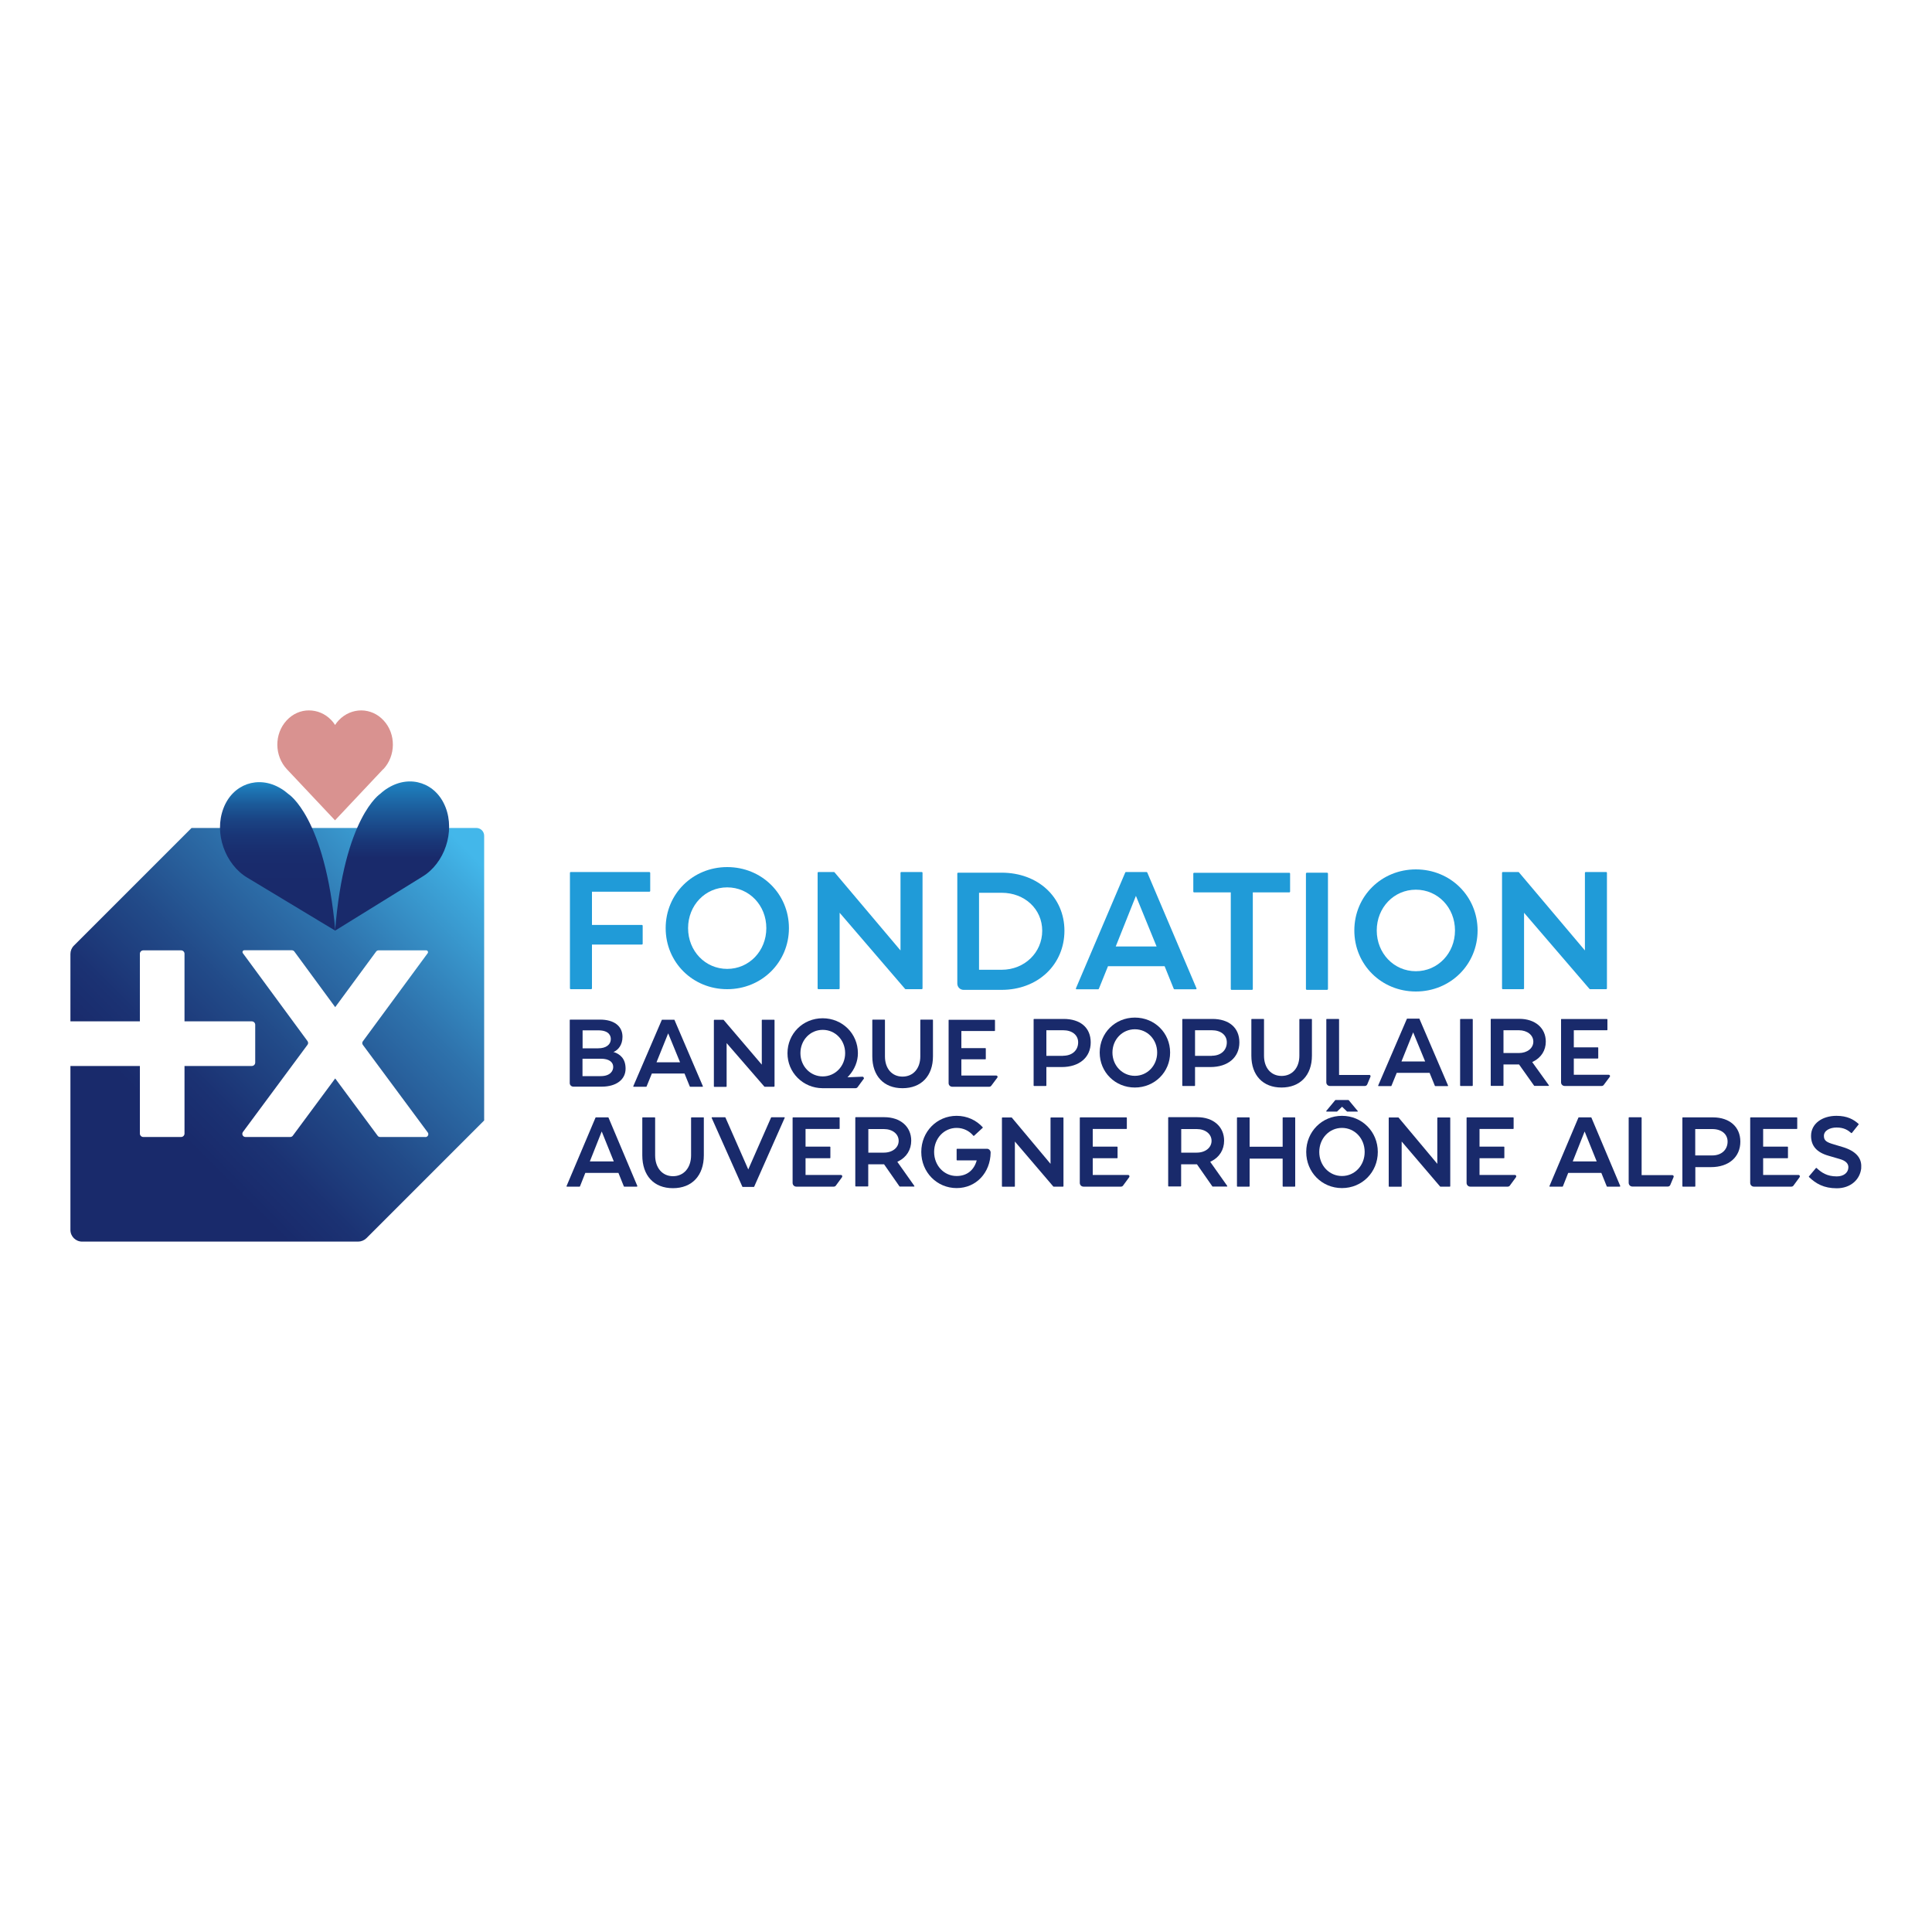 <?xml version="1.0" encoding="UTF-8"?>
<svg xmlns="http://www.w3.org/2000/svg" xmlns:xlink="http://www.w3.org/1999/xlink" id="Calque_1" data-name="Calque 1" viewBox="0 0 200 200">
  <defs>
    <style>
      .cls-1 {
        fill: url(#Dégradé_sans_nom_25);
      }

      .cls-1, .cls-2, .cls-3, .cls-4, .cls-5, .cls-6, .cls-7 {
        stroke-width: 0px;
      }

      .cls-2 {
        fill: none;
      }

      .cls-3 {
        fill: #209bd8;
      }

      .cls-4 {
        fill: url(#Dégradé_sans_nom_2);
      }

      .cls-5 {
        fill: #192a6b;
      }

      .cls-6 {
        fill: url(#Dégradé_sans_nom_41);
      }

      .cls-7 {
        fill: #d99290;
      }
    </style>
    <linearGradient id="Dégradé_sans_nom_2" data-name="Dégradé sans nom 2" x1="50.24" y1="85.57" x2="7.83" y2="127.99" gradientUnits="userSpaceOnUse">
      <stop offset=".05" stop-color="#43b7ea"></stop>
      <stop offset=".1" stop-color="#3ea9dd"></stop>
      <stop offset=".32" stop-color="#2e72ac"></stop>
      <stop offset=".51" stop-color="#224b89"></stop>
      <stop offset=".66" stop-color="#1b3273"></stop>
      <stop offset=".75" stop-color="#192a6b"></stop>
    </linearGradient>
    <linearGradient id="Dégradé_sans_nom_25" data-name="Dégradé sans nom 25" x1="28.73" y1="79.26" x2="28.73" y2="98.33" gradientUnits="userSpaceOnUse">
      <stop offset=".05" stop-color="#209bd8"></stop>
      <stop offset=".06" stop-color="#1f97d4"></stop>
      <stop offset=".13" stop-color="#1d75b4"></stop>
      <stop offset=".21" stop-color="#1b5a99"></stop>
      <stop offset=".29" stop-color="#1a4484"></stop>
      <stop offset=".38" stop-color="#193576"></stop>
      <stop offset=".49" stop-color="#192c6d"></stop>
      <stop offset=".65" stop-color="#192a6b"></stop>
    </linearGradient>
    <linearGradient id="Dégradé_sans_nom_41" data-name="Dégradé sans nom 41" x1="40.6" y1="79.27" x2="40.6" y2="98.34" gradientUnits="userSpaceOnUse">
      <stop offset="0" stop-color="#209bd8"></stop>
      <stop offset=".01" stop-color="#1f96d4"></stop>
      <stop offset=".24" stop-color="#1c5c9b"></stop>
      <stop offset=".41" stop-color="#193778"></stop>
      <stop offset=".5" stop-color="#192a6b"></stop>
    </linearGradient>
  </defs>
  <g>
    <path class="cls-4" d="m49.3,85.71h-29.47l-12.19,12.19c-.23.23-.35.54-.35.86v6.97h7.19v-7c0-.19.16-.35.35-.35h3.92c.19,0,.35.16.35.35v7h6.97c.19,0,.35.16.35.35v3.92c0,.19-.16.35-.35.35h-6.97v7c0,.19-.16.35-.35.35h-3.92c-.19,0-.35-.16-.35-.35v-7h-7.19v16.97c0,.67.54,1.21,1.21,1.21h28.57c.32,0,.63-.13.86-.35l12.19-12.19v-29.47c0-.45-.36-.81-.81-.81Zm-5.26,31.99h-4.7c-.1,0-.19-.05-.24-.12l-4.4-5.94-4.39,5.93c-.06.08-.16.13-.26.13h-4.64c-.27,0-.42-.3-.26-.52l6.68-9.02c.09-.11.09-.27,0-.39l-6.69-9.1c-.09-.13,0-.3.15-.3h4.92c.1,0,.2.05.26.13l4.23,5.76,4.24-5.76c.06-.08.15-.12.24-.12h4.94c.16,0,.24.18.15.3l-6.71,9.12c-.08.11-.08.25,0,.36l6.72,9.07c.15.2,0,.48-.24.48Z"></path>
    <path class="cls-7" d="m39.68,79.63c.64-.68.98-1.59.99-2.51.01-.92-.31-1.84-.95-2.53-.64-.7-1.47-1.04-2.31-1.05-.83,0-1.67.32-2.33,1.01-.15.15-.28.32-.39.5-.12-.18-.24-.35-.39-.5-.66-.69-1.49-1.01-2.33-1.01-.84,0-1.67.35-2.31,1.05-.64.7-.96,1.61-.95,2.53.01.92.35,1.83.99,2.51l4.98,5.29,4.98-5.29Z"></path>
    <g>
      <path class="cls-1" d="m34.7,96.34l-9.09-5.48c-1.15-.68-2.02-1.84-2.48-3.15s-.49-2.75,0-4.03c.48-1.27,1.38-2.12,2.45-2.5,1.07-.37,2.3-.27,3.47.43.29.17.56.37.81.59,0,0,3.79,2.36,4.85,14.13Z"></path>
      <path class="cls-6" d="m39.38,82.16c.25-.23.51-.43.8-.6,1.17-.71,2.39-.83,3.46-.47,1.07.36,1.98,1.2,2.48,2.47.5,1.27.48,2.71.04,4.03s-1.3,2.48-2.45,3.17l-9.02,5.58c.93-11.78,4.69-14.18,4.69-14.18Z"></path>
    </g>
  </g>
  <g>
    <g>
      <path class="cls-5" d="m65.95,122.82s-.02.02-.03.02h-1.3s-.03,0-.04-.03l-.56-1.39h-3.43l-.55,1.39s-.02.03-.04.03h-1.32s-.03,0-.03-.02c0-.01,0-.03,0-.04l3-7.09s.02-.02.04-.02h1.26s.03,0,.04.02l2.99,7.09s0,.03,0,.04Zm-2.41-2.59l-1.25-3.1-1.23,3.1h2.48Z"></path>
      <path class="cls-5" d="m72.86,115.71v3.88c0,2.1-1.22,3.41-3.2,3.41s-3.17-1.31-3.17-3.41v-3.88s.02-.04.04-.04h1.25s.04.02.04.04v3.89c0,1.29.74,2.16,1.85,2.16s1.87-.87,1.87-2.16v-3.89s.02-.04.04-.04h1.25s.04.02.04.04Z"></path>
      <path class="cls-5" d="m81.23,115.72l-3.16,7.13s-.02.02-.04.02h-1.14s-.03,0-.04-.02l-3.18-7.13s0-.06.04-.06h1.35s.03,0,.04.03l2.36,5.37,2.36-5.37s.02-.03.04-.03h1.34s.05.03.04.06Z"></path>
      <path class="cls-5" d="m87.19,121.78s-.01.06-.03.09l-.63.86c-.05.07-.13.11-.22.11h-3.88c-.21,0-.38-.17-.38-.39v-6.74s.02-.04.04-.04h4.79s.04.02.04.04v1.12s-.02.04-.04.04h-3.49v1.83h2.53s.04.02.04.04v1.12s-.02.04-.04.04h-2.53v1.73h3.66c.08,0,.14.06.14.14Z"></path>
      <path class="cls-5" d="m94.67,122.81s-.02.02-.04.02h-1.49s-.03,0-.03-.02l-1.59-2.28h-1.64v2.25s-.02.04-.04.04h-1.26s-.04-.02-.04-.04v-7.09s.02-.04.04-.04h2.96c1.67,0,2.79.98,2.79,2.43,0,.93-.48,1.71-1.32,2.13h0l-.12.06,1.76,2.49s0,.03,0,.04Zm-1.64-4.71c0-.71-.64-1.22-1.53-1.22h-1.61v2.44h1.61c.88,0,1.53-.51,1.53-1.22Z"></path>
      <path class="cls-5" d="m102.55,119.32c-.03,2.06-1.48,3.67-3.52,3.67s-3.66-1.64-3.66-3.74,1.61-3.74,3.66-3.74c1.08,0,2.03.45,2.7,1.18.02.02.01.05,0,.06l-.9.83s-.04.01-.06,0c-.42-.51-1.04-.82-1.74-.82-1.31,0-2.33,1.09-2.33,2.49s1.02,2.49,2.33,2.49c1.05,0,1.8-.59,2.08-1.62h-2.04s-.04-.02-.04-.04v-1.12s.02-.04.04-.04h3.1c.21,0,.38.18.38.39Z"></path>
      <path class="cls-5" d="m110.09,115.71v7.09s-.02.04-.04.04h-.98s-.02,0-.03-.01l-3.98-4.66v4.64s-.02.04-.04.04h-1.26s-.04-.02-.04-.04v-7.09s.02-.04.04-.04h.95s.02,0,.03.01l4.01,4.79v-4.76s.02-.04.04-.04h1.26s.04.02.04.04Z"></path>
      <path class="cls-5" d="m116.92,121.78s-.01.06-.03.09l-.63.86c-.05.07-.13.11-.22.11h-3.88c-.21,0-.38-.17-.38-.39v-6.74s.02-.04.04-.04h4.79s.04.02.04.04v1.12s-.02.04-.04.04h-3.49v1.83h2.53s.04.02.04.04v1.12s-.02.04-.04.04h-2.53v1.73h3.66c.08,0,.14.06.14.14Z"></path>
      <path class="cls-5" d="m127.06,122.81s-.02.02-.04.02h-1.49s-.03,0-.03-.02l-1.59-2.28h-1.64v2.25s-.02.04-.04.04h-1.26s-.04-.02-.04-.04v-7.09s.02-.04.04-.04h2.96c1.67,0,2.79.98,2.79,2.43,0,.93-.48,1.71-1.32,2.13h0l-.12.06,1.76,2.49s0,.03,0,.04Zm-1.64-4.71c0-.71-.64-1.22-1.53-1.22h-1.61v2.44h1.61c.88,0,1.53-.51,1.53-1.22Z"></path>
      <path class="cls-5" d="m134.08,115.71v7.09s-.02.04-.04.04h-1.22s-.04-.02-.04-.04v-2.86h-3.42v2.86s-.02.04-.04.04h-1.23s-.04-.02-.04-.04v-7.09s.02-.04.04-.04h1.23s.04.02.04.04v3h3.42v-3s.02-.04.04-.04h1.22s.04.02.04.04Z"></path>
      <path class="cls-5" d="m142.63,119.25c0,2.1-1.63,3.74-3.71,3.74s-3.7-1.64-3.7-3.74,1.63-3.74,3.7-3.74,3.71,1.64,3.71,3.74Zm-1.36,0c0-1.4-1.03-2.49-2.35-2.49s-2.35,1.09-2.35,2.49,1.03,2.49,2.35,2.49,2.35-1.09,2.35-2.49Z"></path>
      <path class="cls-5" d="m150.13,115.71v7.09s-.02.04-.04.04h-.98s-.02,0-.03-.01l-3.98-4.66v4.64s-.02.04-.04.04h-1.26s-.04-.02-.04-.04v-7.09s.02-.04.04-.04h.95s.02,0,.03.01l4.01,4.79v-4.76s.02-.04.04-.04h1.26s.04.02.04.04Z"></path>
      <path class="cls-5" d="m156.96,121.78s-.01.06-.03.09l-.63.86c-.05.07-.13.11-.22.11h-3.88c-.21,0-.38-.17-.38-.39v-6.74s.02-.04.04-.04h4.79s.04.02.04.04v1.12s-.02.04-.04.04h-3.49v1.83h2.53s.04.02.04.04v1.12s-.02.04-.04.04h-2.53v1.73h3.66c.08,0,.14.06.14.14Z"></path>
      <path class="cls-5" d="m167.7,122.82s-.02.02-.03.02h-1.3s-.03,0-.04-.03l-.56-1.39h-3.43l-.55,1.39s-.02.03-.04.03h-1.32s-.03,0-.03-.02c0-.01,0-.03,0-.04l3-7.09s.02-.02.04-.02h1.26s.03,0,.04.02l2.99,7.09s0,.03,0,.04Zm-2.41-2.59l-1.25-3.1-1.23,3.1h2.48Z"></path>
      <path class="cls-5" d="m173.26,121.8s0,.04-.01.05l-.34.81c-.04.1-.14.17-.25.17h-3.68c-.21,0-.38-.17-.38-.39v-6.74s.02-.04.04-.04h1.26s.04.02.04.04v5.95h3.18c.08,0,.14.06.14.14Z"></path>
      <path class="cls-5" d="m180.16,118.18c0,1.6-1.2,2.64-3.04,2.64h-1.62v1.98s-.02.04-.04.04h-1.26s-.04-.02-.04-.04v-7.09s.02-.04.04-.04h3.12c1.73,0,2.84.99,2.84,2.51Zm-1.32,0c0-.78-.63-1.3-1.58-1.3h-1.77v2.73h1.77c.94,0,1.58-.58,1.58-1.44Z"></path>
      <path class="cls-5" d="m186.32,121.78s-.01.06-.03.09l-.63.86c-.05.07-.13.11-.22.11h-3.88c-.21,0-.38-.17-.38-.39v-6.74s.02-.04.04-.04h4.79s.04.02.04.04v1.12s-.02.04-.04.04h-3.49v1.83h2.53s.04.02.04.04v1.12s-.02.04-.04.04h-2.53v1.73h3.66c.08,0,.14.06.14.14Z"></path>
      <path class="cls-5" d="m192.68,120.88c-.11,1.23-1.11,2.13-2.54,2.13-1.34,0-2.16-.48-2.88-1.17-.01-.01-.01-.04,0-.06l.73-.87s.04-.02.06,0c.5.46,1.06.87,2.09.87.7,0,1.16-.36,1.2-.88.04-.44-.27-.75-.93-.93l-1.13-.33c-1.22-.35-1.8-1.02-1.8-2.06,0-1.26,1.15-2.07,2.63-2.07,1.12,0,1.79.38,2.29.84.02.01.02.04,0,.06l-.7.88s-.04.02-.06,0c-.35-.3-.75-.57-1.52-.57-.67,0-1.31.3-1.31.87,0,.49.28.66,1.04.88l.87.26c1.46.43,2.03,1.2,1.95,2.15Z"></path>
    </g>
    <path class="cls-5" d="m140.55,115.01l-.93-1.12s-.02-.02-.04-.02h-1.32s-.03,0-.04.02l-.93,1.12s0,.06.04.06h1.07s.03,0,.03-.02l.5-.48.5.48s.02.02.03.02h1.07s.05-.03.04-.06Z"></path>
  </g>
  <g>
    <g>
      <path class="cls-3" d="m75.28,89.76c-3.57,0-6.37,2.78-6.37,6.32s2.8,6.32,6.37,6.32,6.39-2.78,6.39-6.32-2.81-6.32-6.39-6.32m4.05,6.32c0,2.36-1.78,4.22-4.05,4.22s-4.05-1.85-4.05-4.22,1.78-4.22,4.05-4.22,4.05,1.85,4.05,4.22"></path>
      <path class="cls-3" d="m123.6,92.38h3.81v10.02s.03.07.07.07h2.14s.07-.03.07-.07v-10.02h3.79s.07-.03.07-.07v-1.89s-.03-.07-.07-.07h-9.88s-.07.03-.07.07v1.89s.03.07.07.07"></path>
      <path class="cls-3" d="m137.39,90.34h-2.12s-.08.04-.08.08v11.97s.04.08.08.08h2.12s.08-.04.08-.08v-11.97s-.04-.08-.08-.08"></path>
      <path class="cls-3" d="m95.5,102.33v-11.99s-.03-.07-.07-.07h-2.14s-.07.03-.07.07v8.05l-6.84-8.1s-.03-.02-.05-.02h-1.62s-.07.03-.07.07v11.99s.03.07.07.07h2.14s.07-.03.07-.07v-7.84l6.78,7.89s.03.02.05.02h1.68s.07-.03.07-.07"></path>
      <path class="cls-3" d="m146.57,90c-3.57,0-6.37,2.78-6.37,6.32s2.8,6.32,6.37,6.32,6.39-2.78,6.39-6.32-2.81-6.32-6.39-6.32m4.05,6.32c0,2.36-1.78,4.22-4.05,4.22s-4.05-1.85-4.05-4.22,1.78-4.22,4.05-4.22,4.05,1.85,4.05,4.22"></path>
      <path class="cls-3" d="m166.35,102.33v-11.99s-.03-.07-.07-.07h-2.14s-.07.03-.07.07v8.05l-6.84-8.1s-.03-.02-.05-.02h-1.62s-.07.03-.07.07v11.99s.03.07.07.07h2.14s.07-.03.07-.07v-7.84l6.78,7.89s.03.02.05.02h1.68s.07-.03.07-.07"></path>
      <path class="cls-3" d="m103.69,90.34h-4.52s-.07.03-.07.07v11.41c0,.36.29.65.65.65h3.94c1.81,0,3.46-.62,4.65-1.74,1.19-1.12,1.85-2.68,1.85-4.38,0-3.48-2.74-6.01-6.5-6.01m0,10.05h-2.34v-7.97h2.34c2.39,0,4.2,1.69,4.2,3.93s-1.81,4.04-4.2,4.04"></path>
      <path class="cls-3" d="m118.75,90.31s-.04-.04-.06-.04h-2.14s-.05.02-.06.04l-5.11,12s0,.05,0,.07c.01.02.03.03.06.03h2.25s.05-.02.06-.04l.95-2.35h5.86l.95,2.35s.04.04.06.04h2.23s.04-.01.06-.03c.01-.02.01-.04,0-.07l-5.1-12Zm.98,7.67h-4.23l2.09-5.24,2.14,5.24Z"></path>
      <path class="cls-3" d="m67.24,90.27h-8.17s-.07.03-.07.07v11.99s.03.07.07.07h2.14s.07-.03.07-.07v-4.55h5.18s.07-.03.07-.07v-1.89s-.03-.07-.07-.07h-5.18v-3.44h5.96s.07-.03.07-.07v-1.89s-.03-.07-.07-.07"></path>
    </g>
    <g>
      <g>
        <path class="cls-5" d="m63.62,108.94l-.12-.03.1-.05c.38-.19.84-.67.84-1.53,0-1.11-.87-1.78-2.32-1.78h-3.1s-.04.02-.04.04v6.53c0,.21.17.37.38.37h2.93c1.5,0,2.47-.73,2.47-1.86,0-1.05-.57-1.48-1.15-1.7Zm-3.31-2.28h1.62c1.17,0,1.3.62,1.3.89,0,.6-.5.97-1.3.97h-1.62v-1.86Zm1.88,4.74h-1.89v-1.8h1.93c.78,0,1.25.32,1.25.85,0,.44-.34.95-1.29.95Z"></path>
        <path class="cls-5" d="m80.18,112.46v-6.86s-.02-.04-.04-.04h-1.24s-.04.02-.04.04v4.61l-3.95-4.63s-.02-.01-.03-.01h-.94s-.04.02-.04.04v6.86s.02.04.04.04h1.24s.04-.02.04-.04v-4.49l3.91,4.51s.02.01.03.01h.97s.04-.02.04-.04Z"></path>
        <path class="cls-5" d="m93.43,112.65c1.94,0,3.15-1.27,3.15-3.3v-3.76s-.02-.04-.04-.04h-1.23s-.04.02-.04.04v3.77c0,1.25-.74,2.09-1.84,2.09s-1.82-.84-1.82-2.09v-3.77s-.02-.04-.04-.04h-1.23s-.04.02-.04.04v3.76c0,2.04,1.2,3.3,3.12,3.3Z"></path>
        <path class="cls-5" d="m98.24,105.56s-.04.02-.04.04v6.53c0,.21.17.37.38.37h3.82c.09,0,.17-.04.22-.11l.62-.83s.03-.05.03-.08c0-.08-.06-.14-.14-.14h-3.61v-1.68h2.49s.04-.02.04-.04v-1.08s-.02-.04-.04-.04h-2.49v-1.77h3.44s.04-.02.04-.04v-1.08s-.02-.04-.04-.04h-4.72Z"></path>
        <path class="cls-5" d="m89.44,111.59s0,.05-.02.08l-.64.87c-.05.07-.13.11-.22.11h-3.42c-.98-.01-1.89-.39-2.57-1.07-.68-.68-1.05-1.58-1.05-2.55,0-2.03,1.6-3.62,3.64-3.62s3.65,1.59,3.65,3.62c0,.83-.33,1.66-.93,2.33l-.15.16s1.55-.06,1.55-.06c.08,0,.14.06.14.14Zm-6.58-2.57c0,1.35,1.02,2.41,2.31,2.41s2.32-1.06,2.32-2.41-1.02-2.41-2.32-2.41-2.31,1.06-2.31,2.41Z"></path>
        <path class="cls-5" d="m69.83,105.58s-.02-.02-.04-.02h-1.24s-.03,0-.04.02l-2.95,6.86s0,.03,0,.04c0,.01.02.02.03.02h1.3s.03,0,.04-.02l.55-1.35h3.38l.55,1.35s.02.02.04.02h1.28s.03,0,.03-.02c0-.01,0-.02,0-.04l-2.94-6.86Zm.57,4.39h-2.44l1.21-3,1.23,3Z"></path>
      </g>
      <g>
        <path class="cls-5" d="m151.2,105.48h1.21s.05.02.05.05v6.84s-.02.05-.05.05h-1.21s-.05-.02-.05-.05v-6.84s.02-.05.05-.05Z"></path>
        <path class="cls-5" d="m117.48,105.34c-2.04,0-3.64,1.59-3.64,3.62s1.6,3.62,3.64,3.62,3.65-1.59,3.65-3.62-1.6-3.62-3.65-3.62Zm2.31,3.62c0,1.35-1.02,2.41-2.31,2.41s-2.32-1.06-2.32-2.41,1.02-2.41,2.32-2.41,2.31,1.06,2.31,2.41Z"></path>
        <path class="cls-5" d="m125.5,105.48h-3.07s-.04.02-.04.04v6.86s.02.04.04.04h1.24s.04-.02.04-.04v-1.92h1.59c1.82,0,3-1,3-2.55s-1.1-2.43-2.8-2.43Zm-.05,3.82h-1.74v-2.65h1.74c.93,0,1.55.5,1.55,1.25,0,.83-.62,1.39-1.55,1.39Z"></path>
        <path class="cls-5" d="m110.11,105.48h-3.07s-.04.02-.04.04v6.86s.02.04.04.04h1.24s.04-.02.04-.04v-1.92h1.59c1.82,0,3-1,3-2.55s-1.1-2.43-2.8-2.43Zm-.05,3.82h-1.74v-2.65h1.74c.93,0,1.55.5,1.55,1.25,0,.83-.62,1.39-1.55,1.39Z"></path>
        <path class="cls-5" d="m135.78,105.48h-1.23s-.04.02-.04.04v3.77c0,1.25-.74,2.09-1.84,2.09s-1.82-.84-1.82-2.09v-3.77s-.02-.04-.04-.04h-1.23s-.04.02-.04.04v3.76c0,2.04,1.2,3.3,3.12,3.3s3.15-1.26,3.15-3.3v-3.76s-.02-.04-.04-.04Z"></path>
        <path class="cls-5" d="m141.75,111.28h-3.13v-5.76s-.02-.04-.04-.04h-1.24s-.04.02-.04.04v6.53c0,.21.17.37.37.37h3.62c.11,0,.21-.07.25-.17l.33-.79s.01-.03.01-.05c0-.08-.06-.14-.14-.14Z"></path>
        <path class="cls-5" d="m146.96,105.47s-.02-.02-.04-.02h-1.24s-.03,0-.04.02l-2.97,6.9s0,.03,0,.04c0,.01.02.02.03.02h1.3s.03,0,.04-.02l.55-1.35h3.4l.55,1.35s.02.02.04.02h1.29s.03,0,.03-.02c0-.01,0-.02,0-.04l-2.96-6.9Zm-1.88,4.41l1.21-3.01,1.24,3.01h-2.45Z"></path>
        <path class="cls-5" d="m158.61,109.95l.11-.06h0c.83-.41,1.3-1.16,1.3-2.06,0-1.41-1.1-2.36-2.74-2.36h-2.92s-.04.02-.04.04v6.86s.02.04.04.04h1.24s.04-.02.04-.04v-2.18h1.61l1.56,2.2s.02.02.03.02h1.46s.03,0,.04-.02c0-.01,0-.03,0-.04l-1.73-2.41Zm-2.97-3.3h1.59c.87,0,1.5.5,1.5,1.18s-.63,1.18-1.5,1.18h-1.59v-2.36Z"></path>
        <path class="cls-5" d="m161.64,105.48s-.04.02-.04.04v6.53c0,.21.17.37.38.37h3.82c.09,0,.17-.04.22-.11l.62-.83s.03-.05.03-.08c0-.08-.06-.14-.14-.14h-3.61v-1.68h2.49s.04-.02.04-.04v-1.08s-.02-.04-.04-.04h-2.49v-1.77h3.44s.04-.02.04-.04v-1.08s-.02-.04-.04-.04h-4.72Z"></path>
      </g>
    </g>
  </g>
  <rect class="cls-2" x="50.11" y="94.79" width="8.89" height="16.67"></rect>
</svg>
